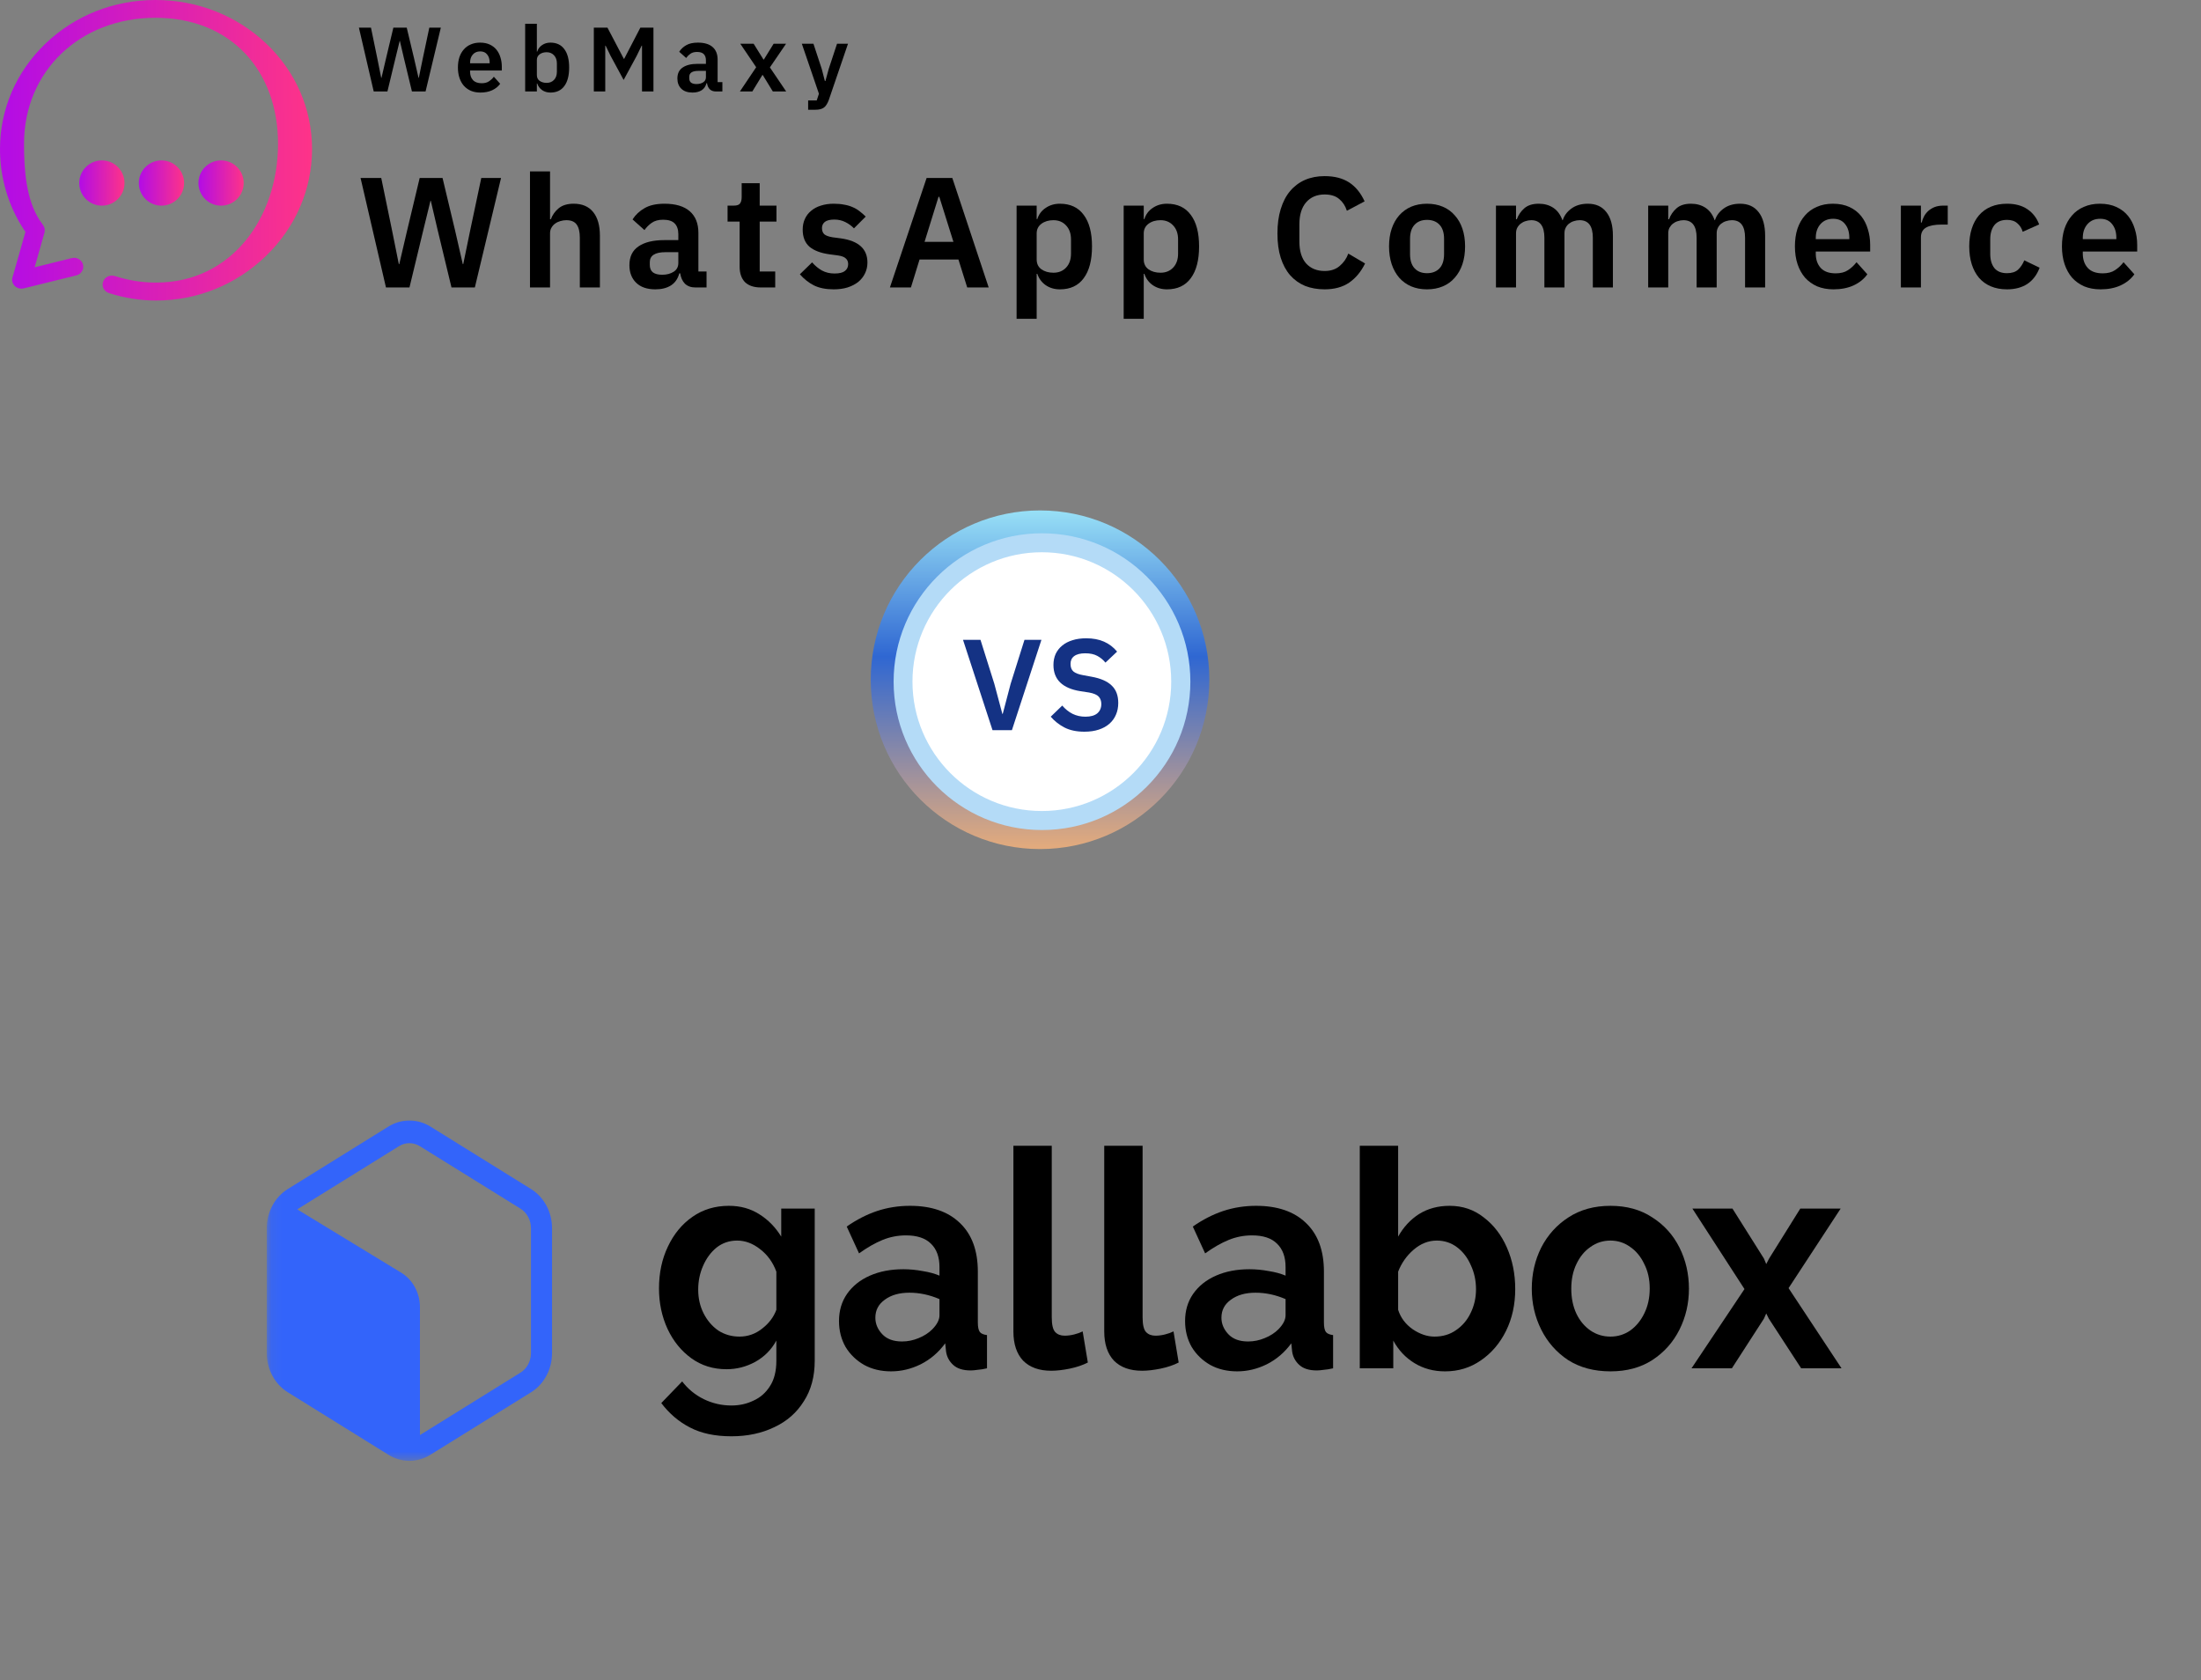 <svg width="207" height="158" viewBox="0 0 207 158" fill="none" xmlns="http://www.w3.org/2000/svg">
<rect x="0" y="0" width="207" height="158" fill="#808080" stroke="none"/>
<path d="M197.549 27.209C196.979 27.209 196.468 27.115 196.016 26.928C195.573 26.732 195.195 26.462 194.88 26.118C194.576 25.764 194.34 25.341 194.173 24.849C194.005 24.348 193.922 23.788 193.922 23.169C193.922 22.559 194.001 22.009 194.158 21.517C194.325 21.026 194.561 20.608 194.866 20.264C195.17 19.91 195.544 19.64 195.986 19.453C196.428 19.256 196.93 19.158 197.49 19.158C198.09 19.158 198.611 19.261 199.053 19.468C199.495 19.674 199.859 19.954 200.144 20.308C200.429 20.662 200.64 21.075 200.778 21.547C200.925 22.009 200.999 22.505 200.999 23.036V23.655H195.883V23.847C195.883 24.407 196.04 24.859 196.355 25.203C196.669 25.538 197.136 25.705 197.755 25.705C198.227 25.705 198.611 25.606 198.905 25.41C199.21 25.213 199.481 24.963 199.716 24.658L200.734 25.793C200.419 26.235 199.987 26.584 199.436 26.84C198.896 27.086 198.267 27.209 197.549 27.209ZM197.52 20.574C197.018 20.574 196.62 20.741 196.325 21.075C196.03 21.409 195.883 21.842 195.883 22.372V22.49H199.038V22.358C199.038 21.827 198.905 21.399 198.64 21.075C198.385 20.741 198.011 20.574 197.52 20.574Z" fill="black"/>
<path d="M188.757 27.209C188.186 27.209 187.68 27.115 187.238 26.928C186.796 26.742 186.422 26.471 186.117 26.118C185.822 25.764 185.596 25.341 185.439 24.849C185.282 24.348 185.203 23.788 185.203 23.169C185.203 22.549 185.282 21.994 185.439 21.503C185.596 21.011 185.822 20.593 186.117 20.249C186.422 19.895 186.796 19.625 187.238 19.438C187.68 19.252 188.186 19.158 188.757 19.158C189.533 19.158 190.172 19.33 190.673 19.674C191.184 20.018 191.553 20.495 191.779 21.105L190.231 21.797C190.142 21.473 189.975 21.208 189.73 21.001C189.494 20.785 189.169 20.677 188.757 20.677C188.226 20.677 187.828 20.844 187.562 21.178C187.307 21.512 187.179 21.95 187.179 22.49V23.891C187.179 24.432 187.307 24.869 187.562 25.203C187.828 25.528 188.226 25.69 188.757 25.69C189.209 25.69 189.558 25.577 189.803 25.351C190.049 25.115 190.241 24.825 190.378 24.481L191.823 25.174C191.568 25.852 191.18 26.363 190.659 26.707C190.138 27.042 189.504 27.209 188.757 27.209Z" fill="black"/>
<path d="M178.773 27.032V19.335H180.661V20.927H180.734C180.784 20.721 180.857 20.524 180.956 20.338C181.064 20.141 181.201 19.969 181.368 19.822C181.536 19.674 181.732 19.556 181.958 19.468C182.194 19.379 182.464 19.335 182.769 19.335H183.182V21.119H182.592C181.953 21.119 181.472 21.212 181.147 21.399C180.823 21.586 180.661 21.891 180.661 22.313V27.032H178.773Z" fill="black"/>
<path d="M172.436 27.209C171.866 27.209 171.354 27.115 170.902 26.928C170.46 26.732 170.082 26.462 169.767 26.118C169.462 25.764 169.226 25.341 169.059 24.849C168.892 24.348 168.809 23.788 168.809 23.169C168.809 22.559 168.887 22.009 169.045 21.517C169.212 21.026 169.448 20.608 169.752 20.264C170.057 19.91 170.43 19.64 170.873 19.453C171.315 19.256 171.816 19.158 172.377 19.158C172.976 19.158 173.497 19.261 173.94 19.468C174.382 19.674 174.746 19.954 175.031 20.308C175.316 20.662 175.527 21.075 175.665 21.547C175.812 22.009 175.886 22.505 175.886 23.036V23.655H170.77V23.847C170.77 24.407 170.927 24.859 171.241 25.203C171.556 25.538 172.023 25.705 172.642 25.705C173.114 25.705 173.497 25.606 173.792 25.41C174.097 25.213 174.367 24.963 174.603 24.658L175.621 25.793C175.306 26.235 174.873 26.584 174.323 26.84C173.782 27.086 173.153 27.209 172.436 27.209ZM172.406 20.574C171.905 20.574 171.507 20.741 171.212 21.075C170.917 21.409 170.77 21.842 170.77 22.372V22.49H173.925V22.358C173.925 21.827 173.792 21.399 173.527 21.075C173.271 20.741 172.898 20.574 172.406 20.574Z" fill="black"/>
<path d="M155.008 27.032V19.335H156.895V20.618H156.969C157.116 20.215 157.352 19.871 157.677 19.586C158.001 19.301 158.453 19.158 159.033 19.158C159.564 19.158 160.021 19.286 160.404 19.542C160.788 19.797 161.073 20.185 161.259 20.706H161.289C161.427 20.274 161.697 19.91 162.1 19.615C162.513 19.311 163.029 19.158 163.648 19.158C164.405 19.158 164.985 19.419 165.388 19.94C165.801 20.461 166.007 21.203 166.007 22.166V27.032H164.12V22.358C164.12 21.257 163.707 20.706 162.881 20.706C162.695 20.706 162.513 20.736 162.336 20.795C162.169 20.844 162.016 20.923 161.879 21.031C161.751 21.129 161.648 21.257 161.569 21.414C161.49 21.561 161.451 21.738 161.451 21.945V27.032H159.564V22.358C159.564 21.257 159.151 20.706 158.325 20.706C158.148 20.706 157.971 20.736 157.795 20.795C157.627 20.844 157.475 20.923 157.337 21.031C157.21 21.129 157.102 21.257 157.013 21.414C156.934 21.561 156.895 21.738 156.895 21.945V27.032H155.008Z" fill="black"/>
<path d="M140.691 27.032V19.335H142.579V20.618H142.652C142.8 20.215 143.036 19.871 143.36 19.586C143.685 19.301 144.137 19.158 144.717 19.158C145.247 19.158 145.705 19.286 146.088 19.542C146.471 19.797 146.756 20.185 146.943 20.706H146.973C147.11 20.274 147.38 19.91 147.783 19.615C148.196 19.311 148.712 19.158 149.332 19.158C150.089 19.158 150.668 19.419 151.071 19.94C151.484 20.461 151.691 21.203 151.691 22.166V27.032H149.803V22.358C149.803 21.257 149.391 20.706 148.565 20.706C148.378 20.706 148.196 20.736 148.019 20.795C147.852 20.844 147.7 20.923 147.562 21.031C147.435 21.129 147.331 21.257 147.253 21.414C147.174 21.561 147.135 21.738 147.135 21.945V27.032H145.247V22.358C145.247 21.257 144.835 20.706 144.009 20.706C143.832 20.706 143.655 20.736 143.478 20.795C143.311 20.844 143.159 20.923 143.021 21.031C142.893 21.129 142.785 21.257 142.697 21.414C142.618 21.561 142.579 21.738 142.579 21.945V27.032H140.691Z" fill="black"/>
<path d="M134.205 27.209C133.654 27.209 133.158 27.115 132.716 26.928C132.283 26.742 131.91 26.471 131.595 26.118C131.29 25.764 131.054 25.341 130.887 24.849C130.72 24.348 130.637 23.788 130.637 23.169C130.637 22.549 130.72 21.994 130.887 21.503C131.054 21.011 131.29 20.593 131.595 20.249C131.91 19.895 132.283 19.625 132.716 19.438C133.158 19.252 133.654 19.158 134.205 19.158C134.755 19.158 135.252 19.252 135.694 19.438C136.136 19.625 136.51 19.895 136.815 20.249C137.129 20.593 137.37 21.011 137.537 21.503C137.704 21.994 137.788 22.549 137.788 23.169C137.788 23.788 137.704 24.348 137.537 24.849C137.37 25.341 137.129 25.764 136.815 26.118C136.51 26.471 136.136 26.742 135.694 26.928C135.252 27.115 134.755 27.209 134.205 27.209ZM134.205 25.69C134.706 25.69 135.099 25.538 135.384 25.233C135.669 24.928 135.812 24.481 135.812 23.891V22.461C135.812 21.881 135.669 21.439 135.384 21.134C135.099 20.829 134.706 20.677 134.205 20.677C133.713 20.677 133.325 20.829 133.04 21.134C132.755 21.439 132.612 21.881 132.612 22.461V23.891C132.612 24.481 132.755 24.928 133.04 25.233C133.325 25.538 133.713 25.69 134.205 25.69Z" fill="black"/>
<path d="M124.579 27.208C123.9 27.208 123.286 27.1 122.736 26.884C122.195 26.658 121.728 26.323 121.335 25.881C120.952 25.439 120.657 24.893 120.45 24.244C120.244 23.586 120.141 22.824 120.141 21.959C120.141 21.094 120.244 20.327 120.45 19.659C120.657 18.981 120.952 18.415 121.335 17.963C121.728 17.501 122.195 17.152 122.736 16.916C123.286 16.68 123.9 16.562 124.579 16.562C125.503 16.562 126.269 16.759 126.879 17.152C127.488 17.546 127.975 18.14 128.339 18.936L126.672 19.821C126.525 19.359 126.284 18.991 125.95 18.715C125.616 18.43 125.159 18.288 124.579 18.288C123.851 18.288 123.271 18.533 122.839 19.025C122.416 19.516 122.205 20.204 122.205 21.089V22.711C122.205 23.605 122.416 24.294 122.839 24.775C123.271 25.247 123.851 25.483 124.579 25.483C125.159 25.483 125.63 25.326 125.994 25.011C126.368 24.697 126.638 24.308 126.805 23.846L128.383 24.775C128.009 25.542 127.513 26.142 126.894 26.574C126.274 26.997 125.503 27.208 124.579 27.208Z" fill="black"/>
<path d="M105.68 19.335H107.567V20.603H107.626C107.764 20.161 108.024 19.812 108.407 19.556C108.791 19.291 109.238 19.158 109.749 19.158C110.732 19.158 111.479 19.507 111.99 20.205C112.511 20.893 112.772 21.881 112.772 23.169C112.772 24.466 112.511 25.464 111.99 26.162C111.479 26.86 110.732 27.209 109.749 27.209C109.238 27.209 108.791 27.076 108.407 26.811C108.034 26.545 107.773 26.191 107.626 25.749H107.567V29.981H105.68V19.335ZM109.145 25.646C109.636 25.646 110.034 25.484 110.339 25.159C110.644 24.835 110.796 24.397 110.796 23.847V22.52C110.796 21.97 110.644 21.532 110.339 21.208C110.034 20.873 109.636 20.706 109.145 20.706C108.692 20.706 108.314 20.819 108.009 21.046C107.714 21.272 107.567 21.571 107.567 21.945V24.392C107.567 24.796 107.714 25.105 108.009 25.321C108.314 25.538 108.692 25.646 109.145 25.646Z" fill="black"/>
<path d="M95.609 19.335H97.497V20.603H97.556C97.693 20.161 97.954 19.812 98.337 19.556C98.72 19.291 99.168 19.158 99.679 19.158C100.662 19.158 101.409 19.507 101.92 20.205C102.441 20.893 102.701 21.881 102.701 23.169C102.701 24.466 102.441 25.464 101.92 26.162C101.409 26.86 100.662 27.209 99.679 27.209C99.168 27.209 98.72 27.076 98.337 26.811C97.964 26.545 97.703 26.191 97.556 25.749H97.497V29.981H95.609V19.335ZM99.074 25.646C99.566 25.646 99.964 25.484 100.269 25.159C100.573 24.835 100.726 24.397 100.726 23.847V22.52C100.726 21.97 100.573 21.532 100.269 21.208C99.964 20.873 99.566 20.706 99.074 20.706C98.622 20.706 98.244 20.819 97.939 21.046C97.644 21.272 97.497 21.571 97.497 21.945V24.392C97.497 24.796 97.644 25.105 97.939 25.321C98.244 25.538 98.622 25.646 99.074 25.646Z" fill="black"/>
<path d="M90.964 27.031L90.139 24.406H86.482L85.671 27.031H83.695L87.145 16.739H89.564L92.984 27.031H90.964ZM88.34 18.509H88.266L86.954 22.74H89.667L88.34 18.509Z" fill="black"/>
<path d="M78.411 27.209C77.674 27.209 77.055 27.086 76.554 26.84C76.052 26.584 75.61 26.235 75.227 25.793L76.377 24.673C76.662 24.997 76.971 25.253 77.305 25.439C77.65 25.626 78.043 25.72 78.485 25.72C78.937 25.72 79.262 25.641 79.458 25.484C79.665 25.326 79.768 25.11 79.768 24.835C79.768 24.609 79.694 24.432 79.547 24.304C79.409 24.166 79.168 24.073 78.824 24.024L78.058 23.921C77.222 23.812 76.583 23.577 76.141 23.213C75.708 22.839 75.492 22.299 75.492 21.591C75.492 21.218 75.561 20.883 75.698 20.588C75.836 20.284 76.033 20.028 76.288 19.822C76.544 19.605 76.849 19.443 77.202 19.335C77.566 19.217 77.969 19.158 78.411 19.158C78.785 19.158 79.114 19.188 79.399 19.247C79.694 19.296 79.96 19.375 80.195 19.483C80.431 19.581 80.648 19.709 80.844 19.866C81.041 20.013 81.233 20.18 81.419 20.367L80.313 21.473C80.087 21.237 79.817 21.041 79.502 20.883C79.188 20.726 78.844 20.647 78.47 20.647C78.058 20.647 77.758 20.721 77.571 20.869C77.394 21.016 77.305 21.208 77.305 21.444C77.305 21.699 77.379 21.896 77.527 22.033C77.684 22.161 77.944 22.255 78.308 22.314L79.09 22.417C80.751 22.653 81.581 23.41 81.581 24.687C81.581 25.061 81.503 25.405 81.346 25.72C81.198 26.024 80.987 26.29 80.712 26.516C80.436 26.732 80.102 26.904 79.709 27.032C79.326 27.15 78.893 27.209 78.411 27.209Z" fill="black"/>
<path d="M71.552 27.032C70.903 27.032 70.406 26.864 70.062 26.53C69.728 26.186 69.561 25.7 69.561 25.071V20.839H68.426V19.335H69.016C69.301 19.335 69.492 19.271 69.591 19.143C69.699 19.006 69.753 18.804 69.753 18.539V17.227H71.448V19.335H73.026V20.839H71.448V25.528H72.908V27.032H71.552Z" fill="black"/>
<path d="M65.403 27.032C64.99 27.032 64.661 26.914 64.415 26.678C64.179 26.432 64.031 26.108 63.972 25.705H63.884C63.756 26.206 63.496 26.584 63.103 26.84C62.709 27.086 62.223 27.209 61.643 27.209C60.856 27.209 60.252 27.002 59.829 26.589C59.407 26.177 59.195 25.626 59.195 24.938C59.195 24.142 59.48 23.552 60.05 23.169C60.621 22.776 61.431 22.579 62.483 22.579H63.796V22.019C63.796 21.586 63.682 21.252 63.456 21.016C63.23 20.78 62.867 20.662 62.365 20.662C61.923 20.662 61.564 20.76 61.289 20.957C61.024 21.144 60.797 21.37 60.611 21.635L59.49 20.633C59.775 20.19 60.154 19.836 60.626 19.571C61.097 19.296 61.721 19.158 62.498 19.158C63.54 19.158 64.331 19.394 64.872 19.866C65.412 20.338 65.683 21.016 65.683 21.901V25.528H66.45V27.032H65.403ZM62.277 25.837C62.7 25.837 63.058 25.744 63.353 25.557C63.648 25.37 63.796 25.095 63.796 24.732V23.714H62.587C61.604 23.714 61.112 24.029 61.112 24.658V24.909C61.112 25.223 61.21 25.459 61.407 25.616C61.613 25.764 61.903 25.837 62.277 25.837Z" fill="black"/>
<path d="M49.844 16.12H51.731V20.617H51.805C51.962 20.204 52.208 19.86 52.542 19.585C52.886 19.3 53.358 19.157 53.957 19.157C54.754 19.157 55.363 19.418 55.786 19.939C56.208 20.46 56.42 21.202 56.42 22.165V27.031H54.532V22.357C54.532 21.806 54.434 21.394 54.237 21.119C54.041 20.843 53.717 20.706 53.264 20.706C53.068 20.706 52.876 20.735 52.689 20.794C52.513 20.843 52.35 20.922 52.203 21.03C52.065 21.128 51.952 21.256 51.864 21.413C51.775 21.561 51.731 21.738 51.731 21.944V27.031H49.844V16.12Z" fill="black"/>
<path d="M36.299 27.031L33.91 16.739H35.856L36.874 21.679L37.508 24.834H37.552L38.289 21.679L39.469 16.739H41.621L42.801 21.679L43.523 24.834H43.568L44.217 21.679L45.263 16.739H47.121L44.659 27.031H42.462L41.15 21.59L40.516 18.877H40.486L39.823 21.59L38.51 27.031H36.299Z" fill="black"/>
<path d="M14.674 28.261C13.192 28.261 11.695 28.027 10.242 27.557C9.787 27.41 9.538 26.926 9.699 26.486C9.846 26.046 10.345 25.811 10.8 25.958C12.076 26.369 13.382 26.574 14.674 26.574C21.805 26.574 26.148 20.44 26.148 13.514C26.148 6.706 21.776 1.673 14.615 1.673C7.513 1.673 2.26 6.706 2.26 13.514C2.26 15.906 2.436 18.709 3.727 20.704L4.065 21.189C4.211 21.394 4.241 21.644 4.182 21.878L3.258 25.136L6.75 24.27C7.219 24.153 7.689 24.432 7.806 24.872C7.924 25.327 7.645 25.782 7.175 25.899L2.23 27.117C1.922 27.19 1.614 27.102 1.394 26.897C1.174 26.677 1.086 26.369 1.174 26.09L2.392 21.805L2.274 21.629L2.26 21.614C0.778 19.355 0 16.728 0 14.013C0 10.257 1.526 6.735 4.285 4.094C7.043 1.453 10.712 0 14.615 0C18.533 0 22.216 1.438 25.004 4.065C27.806 6.706 29.347 10.242 29.347 14.013C29.347 17.799 27.806 21.365 25.018 24.065C22.23 26.765 18.562 28.261 14.674 28.261Z" fill="url(#paint0_linear_8652_5)"/>
<path d="M9.581 19.339C10.756 19.339 11.709 18.387 11.709 17.212C11.709 16.037 10.756 15.084 9.581 15.084C8.406 15.084 7.453 16.037 7.453 17.212C7.453 18.387 8.406 19.339 9.581 19.339Z" fill="url(#paint1_linear_8652_5)"/>
<path d="M20.792 19.339C21.967 19.339 22.919 18.387 22.919 17.212C22.919 16.037 21.967 15.084 20.792 15.084C19.617 15.084 18.664 16.037 18.664 17.212C18.664 18.387 19.617 19.339 20.792 19.339Z" fill="url(#paint2_linear_8652_5)"/>
<path d="M15.186 19.339C16.361 19.339 17.314 18.387 17.314 17.212C17.314 16.037 16.361 15.084 15.186 15.084C14.011 15.084 13.059 16.037 13.059 17.212C13.059 18.387 14.011 19.339 15.186 19.339Z" fill="url(#paint3_linear_8652_5)"/>
<path d="M78.722 4.111H79.754L77.947 9.401C77.89 9.561 77.824 9.699 77.75 9.814C77.681 9.934 77.598 10.032 77.5 10.106C77.403 10.181 77.285 10.235 77.147 10.27C77.01 10.304 76.849 10.321 76.666 10.321H76.004V9.444H76.812L77.019 8.816L75.41 4.111H76.502L77.285 6.485L77.578 7.62H77.629L77.939 6.485L78.722 4.111Z" fill="black"/>
<path d="M69.586 8.601L71.117 6.322L69.62 4.111H70.876L71.805 5.599H71.839L72.76 4.111H73.929L72.407 6.339L73.938 8.601H72.682L71.736 7.053H71.702L70.756 8.601H69.586Z" fill="black"/>
<path d="M67.328 8.601C67.087 8.601 66.895 8.532 66.752 8.394C66.614 8.251 66.528 8.062 66.494 7.827H66.442C66.368 8.119 66.216 8.34 65.986 8.489C65.757 8.632 65.473 8.704 65.135 8.704C64.676 8.704 64.323 8.584 64.077 8.343C63.83 8.102 63.707 7.781 63.707 7.379C63.707 6.915 63.873 6.571 64.206 6.347C64.538 6.118 65.011 6.003 65.625 6.003H66.391V5.676C66.391 5.424 66.325 5.229 66.193 5.092C66.061 4.954 65.849 4.885 65.556 4.885C65.298 4.885 65.089 4.942 64.928 5.057C64.773 5.166 64.642 5.298 64.533 5.453L63.879 4.868C64.045 4.61 64.266 4.403 64.541 4.249C64.817 4.088 65.181 4.008 65.634 4.008C66.241 4.008 66.703 4.145 67.018 4.421C67.334 4.696 67.491 5.092 67.491 5.608V7.723H67.939V8.601H67.328ZM65.505 7.904C65.751 7.904 65.96 7.85 66.132 7.741C66.305 7.632 66.391 7.471 66.391 7.259V6.665H65.685C65.112 6.665 64.825 6.849 64.825 7.216V7.362C64.825 7.546 64.882 7.683 64.997 7.775C65.118 7.861 65.287 7.904 65.505 7.904Z" fill="black"/>
<path d="M60.38 4.292H60.346L59.882 5.247L58.652 7.517L57.422 5.247L56.957 4.292H56.923V8.601H55.848V2.598H57.129L58.669 5.531H58.703L60.225 2.598H61.456V8.601H60.38V4.292Z" fill="black"/>
<path d="M49.391 2.236H50.492V4.851H50.526C50.606 4.593 50.758 4.389 50.982 4.24C51.205 4.086 51.466 4.008 51.764 4.008C52.338 4.008 52.774 4.212 53.072 4.619C53.376 5.02 53.528 5.596 53.528 6.348C53.528 7.104 53.376 7.686 53.072 8.094C52.774 8.501 52.338 8.704 51.764 8.704C51.466 8.704 51.205 8.627 50.982 8.472C50.764 8.317 50.612 8.111 50.526 7.853H50.492V8.601H49.391V2.236ZM51.412 7.793C51.699 7.793 51.931 7.698 52.108 7.509C52.286 7.319 52.375 7.064 52.375 6.743V5.969C52.375 5.648 52.286 5.393 52.108 5.204C51.931 5.009 51.699 4.911 51.412 4.911C51.148 4.911 50.927 4.977 50.75 5.109C50.578 5.241 50.492 5.416 50.492 5.634V7.061C50.492 7.297 50.578 7.477 50.75 7.603C50.927 7.729 51.148 7.793 51.412 7.793Z" fill="black"/>
<path d="M45.182 8.704C44.85 8.704 44.551 8.649 44.288 8.54C44.03 8.426 43.809 8.268 43.626 8.067C43.448 7.861 43.31 7.614 43.213 7.328C43.115 7.035 43.066 6.708 43.066 6.347C43.066 5.992 43.112 5.671 43.204 5.384C43.301 5.097 43.439 4.854 43.617 4.653C43.795 4.446 44.013 4.289 44.27 4.18C44.529 4.065 44.821 4.008 45.148 4.008C45.498 4.008 45.801 4.068 46.059 4.188C46.318 4.309 46.53 4.472 46.696 4.679C46.862 4.885 46.986 5.126 47.066 5.401C47.152 5.671 47.195 5.96 47.195 6.27V6.631H44.21V6.743C44.21 7.07 44.302 7.333 44.486 7.534C44.669 7.729 44.941 7.827 45.303 7.827C45.578 7.827 45.801 7.769 45.974 7.655C46.151 7.54 46.309 7.394 46.447 7.216L47.04 7.878C46.856 8.136 46.604 8.34 46.283 8.489C45.968 8.632 45.601 8.704 45.182 8.704ZM45.165 4.833C44.873 4.833 44.64 4.931 44.468 5.126C44.296 5.321 44.21 5.573 44.21 5.883V5.952H46.051V5.874C46.051 5.565 45.974 5.315 45.819 5.126C45.67 4.931 45.452 4.833 45.165 4.833Z" fill="black"/>
<path d="M35.147 8.601L33.754 2.598H34.889L35.483 5.479L35.852 7.32H35.878L36.308 5.479L36.996 2.598H38.252L38.94 5.479L39.362 7.32H39.388L39.766 5.479L40.377 2.598H41.46L40.024 8.601H38.742L37.977 5.427L37.607 3.845H37.59L37.203 5.427L36.437 8.601H35.147Z" fill="black"/>
<path d="M25 61.744H175.635" stroke="url(#paint4_linear_8652_5)" stroke-width="4"/>
<path d="M97.813 79.844C106.606 79.844 113.735 72.716 113.735 63.922C113.735 55.129 106.606 48 97.813 48C89.019 48 81.891 55.129 81.891 63.922C81.891 72.716 89.019 79.844 97.813 79.844Z" fill="url(#paint5_linear_8652_5)"/>
<path d="M97.997 78.055C105.704 78.055 111.952 71.808 111.952 64.101C111.952 56.394 105.704 50.147 97.997 50.147C90.29 50.147 84.043 56.394 84.043 64.101C84.043 71.808 90.29 78.055 97.997 78.055Z" fill="#B4DBF7"/>
<path d="M97.984 76.266C104.704 76.266 110.151 70.819 110.151 64.099C110.151 57.379 104.704 51.932 97.984 51.932C91.264 51.932 85.816 57.379 85.816 64.099C85.816 70.819 91.264 76.266 97.984 76.266Z" fill="white"/>
<path d="M93.344 68.662L90.57 60.169H92.213L93.515 64.306L94.269 67.129H94.306L95.048 64.306L96.35 60.169H97.944L95.169 68.662H93.344Z" fill="#143284"/>
<path d="M101.983 68.807C101.253 68.807 100.632 68.677 100.121 68.418C99.618 68.158 99.184 67.818 98.819 67.396L99.902 66.35C100.194 66.69 100.518 66.95 100.875 67.128C101.24 67.307 101.642 67.396 102.08 67.396C102.575 67.396 102.948 67.29 103.199 67.08C103.451 66.861 103.577 66.569 103.577 66.204C103.577 65.92 103.495 65.688 103.333 65.51C103.171 65.332 102.867 65.202 102.421 65.121L101.618 64.999C99.922 64.731 99.075 63.908 99.075 62.529C99.075 62.148 99.144 61.803 99.282 61.495C99.428 61.187 99.635 60.923 99.902 60.704C100.17 60.485 100.49 60.319 100.863 60.205C101.244 60.083 101.674 60.023 102.153 60.023C102.794 60.023 103.353 60.128 103.832 60.339C104.311 60.55 104.72 60.862 105.061 61.276L103.966 62.31C103.755 62.05 103.499 61.84 103.199 61.677C102.899 61.515 102.522 61.434 102.068 61.434C101.605 61.434 101.257 61.523 101.021 61.702C100.794 61.872 100.681 62.115 100.681 62.432C100.681 62.756 100.774 62.995 100.961 63.15C101.147 63.304 101.447 63.417 101.861 63.49L102.652 63.636C103.512 63.79 104.144 64.066 104.55 64.464C104.964 64.853 105.17 65.4 105.17 66.106C105.17 66.512 105.097 66.881 104.951 67.213C104.814 67.538 104.607 67.822 104.331 68.065C104.063 68.3 103.731 68.483 103.333 68.613C102.944 68.742 102.494 68.807 101.983 68.807Z" fill="#143284"/>
<mask id="mask0_8652_5" style="mask-type:luminance" maskUnits="userSpaceOnUse" x="25" y="104" width="149" height="34">
<path d="M173.999 104.989H25.09V137.464H173.999V104.989Z" fill="white"/>
</mask>
<g mask="url(#mask0_8652_5)">
<path d="M68.331 128.758C67.074 128.758 65.97 128.414 65.019 127.726C64.068 127.038 63.323 126.12 62.784 124.974C62.246 123.808 61.977 122.537 61.977 121.161C61.977 119.708 62.255 118.399 62.811 117.233C63.368 116.048 64.139 115.112 65.127 114.424C66.114 113.736 67.254 113.392 68.546 113.392C69.641 113.392 70.601 113.659 71.427 114.194C72.252 114.71 72.934 115.408 73.473 116.287V113.65H76.623V127.955C76.623 129.446 76.282 130.717 75.6 131.768C74.936 132.838 74.011 133.651 72.827 134.205C71.642 134.778 70.296 135.065 68.788 135.065C67.244 135.065 65.943 134.788 64.884 134.233C63.843 133.698 62.946 132.934 62.192 131.94L64.157 129.905C64.696 130.612 65.369 131.166 66.177 131.567C67.002 131.969 67.873 132.169 68.788 132.169C69.542 132.169 70.233 132.016 70.861 131.711C71.508 131.424 72.028 130.965 72.423 130.334C72.818 129.723 73.015 128.93 73.015 127.955V126.063C72.548 126.923 71.884 127.592 71.023 128.07C70.179 128.528 69.282 128.758 68.331 128.758ZM69.542 125.69C70.332 125.69 71.041 125.442 71.669 124.945C72.315 124.448 72.764 123.855 73.015 123.168V119.584C72.692 118.705 72.181 117.998 71.481 117.463C70.798 116.927 70.081 116.66 69.327 116.66C68.591 116.66 67.945 116.88 67.388 117.319C66.85 117.759 66.428 118.332 66.123 119.039C65.818 119.727 65.665 120.473 65.665 121.275C65.665 122.097 65.836 122.843 66.177 123.512C66.518 124.18 66.975 124.716 67.55 125.117C68.142 125.499 68.806 125.69 69.542 125.69Z" fill="black"/>
<path d="M78.906 124.228C78.906 123.254 79.158 122.403 79.66 121.677C80.181 120.931 80.899 120.358 81.814 119.957C82.729 119.555 83.779 119.355 84.964 119.355C85.556 119.355 86.158 119.412 86.768 119.527C87.378 119.622 87.908 119.766 88.356 119.957V119.154C88.356 118.198 88.087 117.463 87.549 116.947C87.028 116.431 86.247 116.172 85.206 116.172C84.435 116.172 83.699 116.316 82.999 116.602C82.299 116.889 81.563 117.31 80.791 117.864L79.633 115.341C80.566 114.691 81.518 114.204 82.487 113.879C83.474 113.554 84.506 113.392 85.583 113.392C87.593 113.392 89.155 113.927 90.268 114.997C91.399 116.067 91.964 117.596 91.964 119.584V124.372C91.964 124.792 92.027 125.088 92.153 125.26C92.278 125.413 92.503 125.509 92.826 125.547V128.672C92.503 128.748 92.206 128.796 91.937 128.815C91.686 128.853 91.47 128.872 91.291 128.872C90.573 128.872 90.026 128.7 89.649 128.356C89.272 128.012 89.047 127.592 88.976 127.095L88.895 126.321C88.267 127.181 87.495 127.84 86.579 128.299C85.682 128.739 84.758 128.958 83.806 128.958C82.855 128.958 82.011 128.758 81.276 128.356C80.54 127.936 79.956 127.372 79.525 126.665C79.113 125.939 78.906 125.126 78.906 124.228ZM87.683 125.002C88.132 124.544 88.356 124.104 88.356 123.684V122.164C87.423 121.763 86.481 121.562 85.529 121.562C84.578 121.562 83.806 121.782 83.214 122.221C82.622 122.642 82.326 123.206 82.326 123.913C82.326 124.486 82.541 125.002 82.972 125.461C83.403 125.92 84.022 126.149 84.829 126.149C85.368 126.149 85.888 126.044 86.391 125.834C86.911 125.623 87.342 125.346 87.683 125.002Z" fill="black"/>
<path d="M95.309 107.744H98.916V123.856C98.916 124.563 99.024 125.031 99.239 125.26C99.455 125.49 99.751 125.604 100.128 125.604C100.415 125.604 100.711 125.566 101.016 125.49C101.321 125.413 101.591 125.318 101.824 125.203L102.309 128.127C101.824 128.376 101.259 128.567 100.613 128.701C99.966 128.834 99.383 128.901 98.863 128.901C97.732 128.901 96.852 128.586 96.224 127.955C95.614 127.305 95.309 126.388 95.309 125.203V107.744Z" fill="black"/>
<path d="M103.852 107.744H107.459V123.856C107.459 124.563 107.567 125.031 107.782 125.26C107.998 125.49 108.294 125.604 108.671 125.604C108.958 125.604 109.254 125.566 109.559 125.49C109.864 125.413 110.133 125.318 110.367 125.203L110.852 128.127C110.367 128.376 109.802 128.567 109.155 128.701C108.509 128.834 107.926 128.901 107.405 128.901C106.275 128.901 105.395 128.586 104.767 127.955C104.157 127.305 103.852 126.388 103.852 125.203V107.744Z" fill="black"/>
<path d="M111.455 124.228C111.455 123.254 111.706 122.403 112.209 121.677C112.729 120.931 113.448 120.358 114.363 119.957C115.278 119.555 116.328 119.355 117.513 119.355C118.105 119.355 118.707 119.412 119.317 119.527C119.927 119.622 120.456 119.766 120.906 119.957V119.154C120.906 118.198 120.636 117.463 120.098 116.947C119.577 116.431 118.796 116.172 117.755 116.172C116.983 116.172 116.247 116.316 115.548 116.602C114.848 116.889 114.112 117.31 113.34 117.864L112.182 115.341C113.116 114.691 114.067 114.204 115.036 113.879C116.023 113.554 117.055 113.392 118.132 113.392C120.143 113.392 121.704 113.927 122.817 114.997C123.947 116.067 124.513 117.596 124.513 119.584V124.372C124.513 124.792 124.576 125.088 124.701 125.26C124.827 125.413 125.052 125.509 125.375 125.547V128.672C125.052 128.748 124.755 128.796 124.486 128.815C124.235 128.853 124.019 128.872 123.84 128.872C123.122 128.872 122.574 128.7 122.198 128.356C121.82 128.012 121.596 127.592 121.524 127.095L121.444 126.321C120.816 127.181 120.044 127.84 119.128 128.299C118.231 128.739 117.307 128.958 116.356 128.958C115.404 128.958 114.56 128.758 113.824 128.356C113.089 127.936 112.505 127.372 112.074 126.665C111.662 125.939 111.455 125.126 111.455 124.228ZM120.232 125.002C120.681 124.544 120.906 124.104 120.906 123.684V122.164C119.972 121.763 119.03 121.562 118.078 121.562C117.127 121.562 116.356 121.782 115.763 122.221C115.171 122.642 114.874 123.206 114.874 123.913C114.874 124.486 115.09 125.002 115.52 125.461C115.951 125.92 116.57 126.149 117.378 126.149C117.917 126.149 118.437 126.044 118.94 125.834C119.461 125.623 119.891 125.346 120.232 125.002Z" fill="black"/>
<path d="M135.908 128.959C134.831 128.959 133.871 128.701 133.027 128.184C132.184 127.668 131.52 126.961 131.035 126.063V128.672H127.885V107.744H131.492V116.287C131.995 115.389 132.651 114.682 133.458 114.166C134.284 113.65 135.244 113.392 136.339 113.392C137.56 113.392 138.627 113.755 139.543 114.481C140.476 115.188 141.203 116.134 141.723 117.319C142.244 118.504 142.504 119.804 142.504 121.218C142.504 122.671 142.217 123.98 141.643 125.146C141.068 126.312 140.279 127.238 139.274 127.926C138.286 128.614 137.165 128.959 135.908 128.959ZM134.912 125.69C135.684 125.69 136.357 125.49 136.931 125.088C137.523 124.687 137.981 124.152 138.304 123.483C138.645 122.795 138.816 122.049 138.816 121.247C138.816 120.425 138.654 119.67 138.331 118.982C138.026 118.275 137.595 117.711 137.038 117.291C136.483 116.87 135.845 116.66 135.127 116.66C134.338 116.66 133.611 116.947 132.947 117.52C132.3 118.074 131.816 118.762 131.492 119.584V123.168C131.726 123.913 132.184 124.524 132.866 125.002C133.548 125.461 134.229 125.69 134.912 125.69Z" fill="black"/>
<path d="M151.464 128.958C149.92 128.958 148.592 128.605 147.48 127.898C146.385 127.172 145.541 126.216 144.949 125.031C144.357 123.846 144.061 122.565 144.061 121.189C144.061 119.794 144.357 118.504 144.949 117.319C145.559 116.134 146.412 115.188 147.507 114.481C148.619 113.755 149.938 113.392 151.464 113.392C152.99 113.392 154.3 113.755 155.395 114.481C156.508 115.188 157.36 116.134 157.953 117.319C158.545 118.504 158.841 119.794 158.841 121.189C158.841 122.565 158.545 123.846 157.953 125.031C157.36 126.216 156.508 127.172 155.395 127.898C154.3 128.605 152.99 128.958 151.464 128.958ZM147.776 121.189C147.776 122.069 147.937 122.852 148.26 123.54C148.584 124.209 149.023 124.735 149.579 125.117C150.136 125.499 150.764 125.69 151.464 125.69C152.146 125.69 152.766 125.499 153.322 125.117C153.878 124.716 154.318 124.18 154.641 123.512C154.983 122.823 155.153 122.04 155.153 121.161C155.153 120.301 154.983 119.536 154.641 118.867C154.318 118.179 153.878 117.644 153.322 117.262C152.766 116.86 152.146 116.66 151.464 116.66C150.764 116.66 150.136 116.86 149.579 117.262C149.023 117.644 148.584 118.179 148.26 118.867C147.937 119.536 147.776 120.31 147.776 121.189Z" fill="black"/>
<path d="M162.934 113.65L165.896 118.352L166.111 118.868L166.381 118.352L169.315 113.65H173.111L168.211 121.133L173.192 128.672H169.396L166.353 124L166.111 123.512L165.896 124L162.88 128.672H159.084L164.065 121.219L159.165 113.65H162.934Z" fill="black"/>
<path d="M49.949 111.818L40.474 105.935C39.875 105.565 39.196 105.37 38.505 105.37C37.813 105.37 37.134 105.565 36.535 105.935L27.06 111.818C26.462 112.191 25.965 112.726 25.619 113.37C25.273 114.014 25.091 114.744 25.09 115.488V127.251C25.091 127.995 25.274 128.725 25.619 129.369C25.965 130.013 26.462 130.548 27.06 130.921L36.535 136.805C37.134 137.176 37.813 137.371 38.505 137.371C39.196 137.371 39.875 137.176 40.474 136.805L49.949 130.924C50.547 130.551 51.044 130.016 51.389 129.372C51.735 128.728 51.917 127.998 51.918 127.254V115.488C51.917 114.744 51.735 114.014 51.389 113.37C51.044 112.726 50.547 112.191 49.949 111.818ZM49.936 127.251C49.936 127.621 49.845 127.983 49.673 128.303C49.502 128.623 49.255 128.889 48.958 129.074L39.495 134.949V122.918C39.494 122.259 39.33 121.612 39.02 121.042C38.71 120.473 38.266 120.003 37.732 119.678L27.956 113.726L28.051 113.663L37.526 107.782C37.824 107.598 38.161 107.501 38.505 107.501C38.848 107.501 39.185 107.598 39.483 107.782L48.958 113.663C49.255 113.849 49.502 114.115 49.673 114.435C49.845 114.755 49.936 115.118 49.936 115.488V127.251Z" fill="#3364FA"/>
</g>
<defs>
<linearGradient id="paint0_linear_8652_5" x1="0.873" y1="14.211" x2="29.347" y2="14.034" gradientUnits="userSpaceOnUse">
<stop stop-color="#B50DE3"/>
<stop offset="1" stop-color="#FE3388"/>
</linearGradient>
<linearGradient id="paint1_linear_8652_5" x1="7.58" y1="17.224" x2="11.708" y2="17.199" gradientUnits="userSpaceOnUse">
<stop stop-color="#B50DE3"/>
<stop offset="1" stop-color="#FE3388"/>
</linearGradient>
<linearGradient id="paint2_linear_8652_5" x1="18.791" y1="17.224" x2="22.919" y2="17.199" gradientUnits="userSpaceOnUse">
<stop stop-color="#B50DE3"/>
<stop offset="1" stop-color="#FE3388"/>
</linearGradient>
<linearGradient id="paint3_linear_8652_5" x1="13.185" y1="17.224" x2="17.314" y2="17.199" gradientUnits="userSpaceOnUse">
<stop stop-color="#B50DE3"/>
<stop offset="1" stop-color="#FE3388"/>
</linearGradient>
<linearGradient id="paint4_linear_8652_5" x1="-nan" y1="-nan" x2="-nan" y2="-nan" gradientUnits="userSpaceOnUse">
<stop stop-color="white" stop-opacity="0"/>
<stop offset="0.25" stop-color="#5A85DD" stop-opacity="0.464"/>
<stop offset="0.505" stop-color="#5A85DD"/>
<stop offset="0.76" stop-color="#5A85DD" stop-opacity="0.568"/>
<stop offset="1" stop-color="white" stop-opacity="0"/>
</linearGradient>
<linearGradient id="paint5_linear_8652_5" x1="97.813" y1="48" x2="97.813" y2="79.844" gradientUnits="userSpaceOnUse">
<stop stop-color="#98E0F6"/>
<stop offset="0.432" stop-color="#2F67D2"/>
<stop offset="1" stop-color="#E4AB7C"/>
</linearGradient>
</defs>
</svg>
